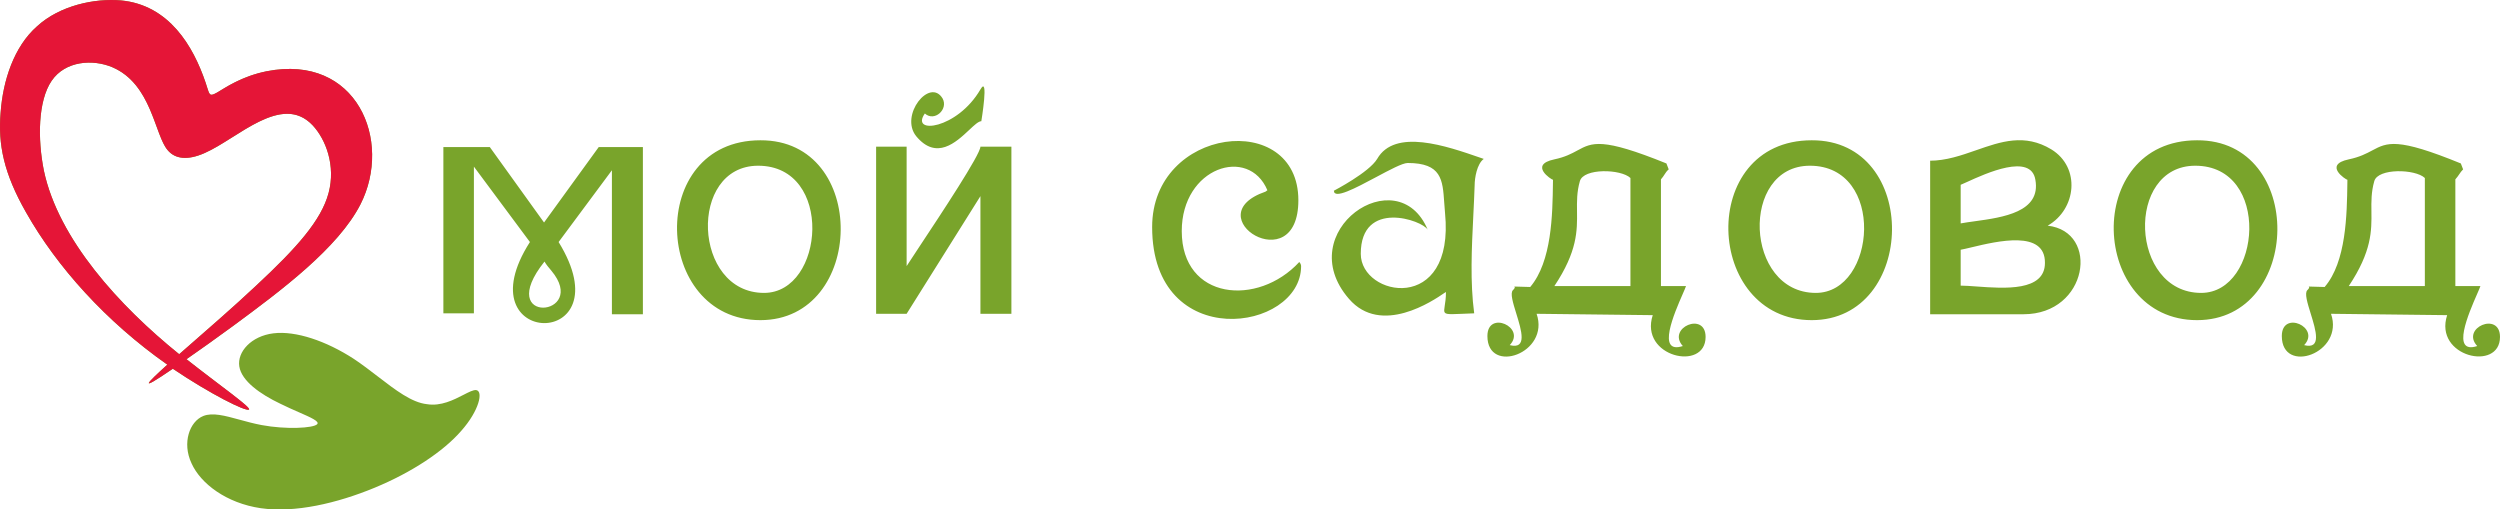 <svg width="211" height="43" viewBox="0 0 211 43" fill="none" xmlns="http://www.w3.org/2000/svg">
<path fill-rule="evenodd" clip-rule="evenodd" d="M15.123 29.895C15.406 29.647 15.706 29.386 16.017 29.114C17.77 27.584 19.889 25.735 21.62 24.107C25.08 20.887 27.118 18.587 27.733 16.287C28.348 13.987 27.502 11.764 26.387 10.575C24.452 8.532 21.926 10.124 19.606 11.586C18.793 12.098 18.004 12.595 17.276 12.914C15.815 13.565 14.777 13.412 14.162 12.684C13.8 12.273 13.531 11.54 13.219 10.688C12.569 8.915 11.731 6.627 9.471 5.669C7.818 4.979 5.511 5.132 4.358 6.819C3.205 8.505 3.166 11.725 3.705 14.409C4.935 20.197 10.086 25.832 15.123 29.895ZM14.585 31.122C11.509 33.23 12.432 32.31 14.123 30.777C8.933 27.136 4.781 22.497 2.205 17.935C0.321 14.639 -0.178 12.185 0.052 9.502C0.245 6.819 1.167 3.944 3.128 2.219C5.05 0.455 8.01 -0.158 10.202 0.034C14.277 0.417 16.314 3.905 17.352 6.972C17.402 7.121 17.444 7.253 17.479 7.368L17.479 7.368C17.692 8.05 17.721 8.143 18.314 7.815C18.395 7.768 18.488 7.711 18.593 7.647C19.331 7.193 20.652 6.383 22.504 6.014C30.116 4.519 33.153 11.879 30.424 17.245C28.54 20.925 23.773 24.49 19.659 27.519C18.237 28.554 16.853 29.55 15.738 30.317C16.657 31.043 17.58 31.743 18.392 32.359L18.392 32.359C20.026 33.598 21.21 34.495 21.005 34.572C20.697 34.725 17.775 33.269 14.585 31.122ZM25.206 34.785L25.206 34.785C26.238 35.237 26.982 35.563 26.772 35.799C26.464 36.144 24.119 36.259 22.081 35.876C21.425 35.752 20.8 35.581 20.217 35.421L20.217 35.421C18.989 35.084 17.942 34.797 17.16 35.109C16.007 35.569 15.353 37.37 16.161 39.096C16.93 40.821 19.121 42.469 22.004 42.891C24.888 43.312 28.463 42.469 31.616 41.166C34.768 39.862 37.421 38.099 38.92 36.374C40.458 34.649 40.804 33.001 40.189 32.924C39.951 32.896 39.58 33.087 39.115 33.326C38.305 33.743 37.21 34.307 36.037 34.112C34.757 33.979 33.385 32.925 31.895 31.779C31.236 31.273 30.554 30.749 29.847 30.279C27.541 28.784 24.965 27.902 23.081 28.132C21.197 28.362 20.005 29.704 20.198 30.93C20.39 32.157 21.966 33.269 23.657 34.074C24.192 34.34 24.73 34.576 25.206 34.785ZM54.26 26.522V12.415H50.531L45.917 18.779L41.342 12.415H37.421V26.445H39.997V14.064L44.725 20.427C38.959 29.436 52.837 29.666 47.147 20.427L51.645 14.37V26.522H54.26ZM45.956 22.076C41.611 27.519 49.8 26.752 46.532 22.842C46.302 22.574 46.109 22.344 45.956 22.076ZM63.986 13.987C58.066 13.987 58.45 24.721 64.486 24.721C69.599 24.721 70.407 13.987 63.986 13.987ZM64.179 27.02C55.105 27.02 54.49 11.84 64.179 11.84C73.367 11.802 73.059 27.02 64.179 27.02ZM76.519 12.377H73.944V26.484H76.519L82.748 16.555V26.484H85.362V12.377H82.748C82.748 13.038 79.441 18.032 77.604 20.807C77.097 21.572 76.702 22.169 76.519 22.459V12.377ZM78.057 9.579C78.865 10.307 80.056 9.234 79.557 8.314C78.48 6.512 75.904 9.732 77.327 11.495C79.037 13.558 80.687 12.01 81.796 10.971C82.233 10.561 82.585 10.23 82.824 10.23C82.824 10.23 83.478 6.282 82.748 7.547C80.787 10.92 76.788 11.38 78.057 9.579ZM97.241 19.162C97.241 29.857 109.813 28.017 109.813 22.459C109.813 22.382 109.774 22.229 109.659 22.114C106.16 25.909 99.74 25.334 99.74 19.507C99.74 14.102 105.392 12.3 106.968 16.057L106.814 16.172C100.817 18.242 109.582 23.762 109.582 16.9C109.582 9.234 97.241 10.69 97.241 19.162ZM124.349 18.163C124.391 17.309 124.433 16.464 124.46 15.635C124.46 15.022 124.653 13.834 125.229 13.412C125.142 13.382 125.053 13.351 124.963 13.32C122.072 12.317 117.724 10.81 116.233 13.412C115.541 14.562 112.581 16.095 112.581 16.095C112.581 16.851 114.419 15.87 116.129 14.957C117.281 14.341 118.375 13.757 118.809 13.757C121.664 13.757 121.761 15.162 121.893 17.102C121.912 17.383 121.932 17.674 121.961 17.974C122.807 26.561 114.849 25.066 114.849 21.424C114.849 16.785 120.078 18.587 120.5 19.392C117.963 13.335 108.929 19.546 113.849 25.219C116.569 28.376 120.983 25.358 121.877 24.746C121.982 24.674 122.038 24.636 122.038 24.644C122.038 25.692 121.791 26.173 121.936 26.378C122.087 26.593 122.67 26.504 124.422 26.445C124.069 23.806 124.211 20.942 124.349 18.163ZM140.184 24.145V15.137C140.321 14.984 140.404 14.853 140.482 14.732C140.579 14.58 140.667 14.443 140.838 14.294L140.646 13.795C135.189 11.586 134.382 12.023 133.135 12.698C132.652 12.96 132.102 13.258 131.188 13.45C128.997 13.91 130.958 15.175 131.073 15.175C131.072 15.255 131.071 15.336 131.069 15.418C131.033 18.103 130.979 22.065 129.151 24.222L127.805 24.184C127.92 24.261 127.767 24.414 127.69 24.491C127.44 24.74 127.696 25.566 127.972 26.458C128.418 27.898 128.917 29.508 127.421 29.129C128.843 27.634 125.537 26.139 125.537 28.362C125.537 31.659 130.842 29.819 129.689 26.484L139.492 26.599C138.339 30.125 143.952 31.39 143.952 28.439C143.952 26.254 140.646 27.672 142.03 29.206C139.778 29.943 141.321 26.414 142.02 24.815C142.157 24.503 142.261 24.264 142.299 24.145H140.184ZM137.609 15.022V24.145H131.188C133.141 21.212 133.12 19.463 133.1 17.842C133.089 17.006 133.079 16.203 133.341 15.29C133.649 14.179 136.801 14.255 137.609 15.022ZM152.756 13.987C146.835 13.987 147.22 24.721 153.256 24.721C158.369 24.721 159.176 13.987 152.756 13.987ZM152.91 27.02C143.837 27.02 143.221 11.84 152.91 11.84C162.098 11.802 161.79 27.02 152.91 27.02ZM166.799 12.675C165.536 13.116 164.248 13.565 162.867 13.565H162.905V26.522H170.787C176.246 26.522 177.245 19.546 172.824 19.047C175.246 17.667 175.631 14.14 173.132 12.607C170.885 11.248 168.875 11.95 166.799 12.675ZM165.481 18.855V15.597C165.6 15.55 165.78 15.467 166.004 15.365C167.592 14.639 171.416 12.892 171.786 15.175C172.274 17.901 169.044 18.347 166.664 18.675C166.233 18.735 165.829 18.791 165.481 18.855ZM165.481 24.107V21.079C165.709 21.039 166.027 20.963 166.403 20.873C168.56 20.356 172.626 19.383 172.593 22.191C172.593 24.604 169.176 24.352 166.837 24.18C166.314 24.142 165.846 24.107 165.481 24.107ZM185.28 13.987C179.36 13.987 179.744 24.721 185.78 24.721C190.855 24.721 191.701 13.987 185.28 13.987ZM185.434 27.02C176.361 27.02 175.746 11.84 185.434 11.84C194.622 11.802 194.315 27.02 185.434 27.02ZM207.232 24.145V15.137C207.38 14.972 207.474 14.833 207.562 14.704C207.658 14.563 207.746 14.434 207.886 14.294L207.694 13.795C202.298 11.588 201.483 12.022 200.217 12.696C199.724 12.958 199.163 13.257 198.236 13.45C196.045 13.91 198.006 15.175 198.121 15.175C198.12 15.256 198.119 15.337 198.118 15.42C198.081 18.107 198.026 22.102 196.199 24.222L194.853 24.184C194.968 24.261 194.815 24.414 194.738 24.491C194.488 24.74 194.744 25.566 195.02 26.458C195.466 27.898 195.965 29.508 194.469 29.129C195.891 27.634 192.585 26.139 192.585 28.362C192.585 31.659 197.89 29.819 196.737 26.484L206.54 26.599C205.387 30.125 211 31.39 211 28.439C211 26.254 207.655 27.672 209.078 29.206C206.826 29.943 208.369 26.414 209.068 24.815C209.205 24.503 209.309 24.264 209.347 24.145H207.232ZM204.657 15.022V24.145H198.236C200.189 21.212 200.168 19.463 200.148 17.842C200.137 17.006 200.128 16.203 200.389 15.29C200.697 14.179 203.849 14.255 204.657 15.022Z" fill="#79A42B"/>
<path fill-rule="evenodd" clip-rule="evenodd" d="M15.123 29.895C17.006 28.247 19.582 26.024 21.62 24.107C25.08 20.887 27.118 18.587 27.733 16.287C28.348 13.987 27.502 11.764 26.387 10.575C23.773 7.815 20.082 11.687 17.276 12.914C15.815 13.565 14.777 13.412 14.162 12.684C13.047 11.419 12.816 7.087 9.471 5.669C7.818 4.979 5.511 5.132 4.358 6.819C3.205 8.505 3.166 11.725 3.705 14.409C4.935 20.197 10.086 25.832 15.123 29.895ZM14.585 31.122C11.509 33.23 12.432 32.31 14.123 30.777C8.933 27.136 4.781 22.497 2.205 17.935C0.321 14.639 -0.178 12.185 0.052 9.502C0.245 6.819 1.167 3.944 3.128 2.219C5.05 0.455 8.01 -0.158 10.202 0.034C14.277 0.417 16.314 3.905 17.352 6.972C17.699 8.007 17.622 8.199 18.314 7.815C18.967 7.432 20.39 6.435 22.504 6.014C30.116 4.519 33.153 11.879 30.424 17.245C28.54 20.925 23.773 24.49 19.659 27.519C18.237 28.554 16.853 29.55 15.738 30.317C18.506 32.502 21.312 34.457 21.005 34.572C20.697 34.725 17.775 33.269 14.585 31.122Z" fill="#E51537"/>
</svg>

